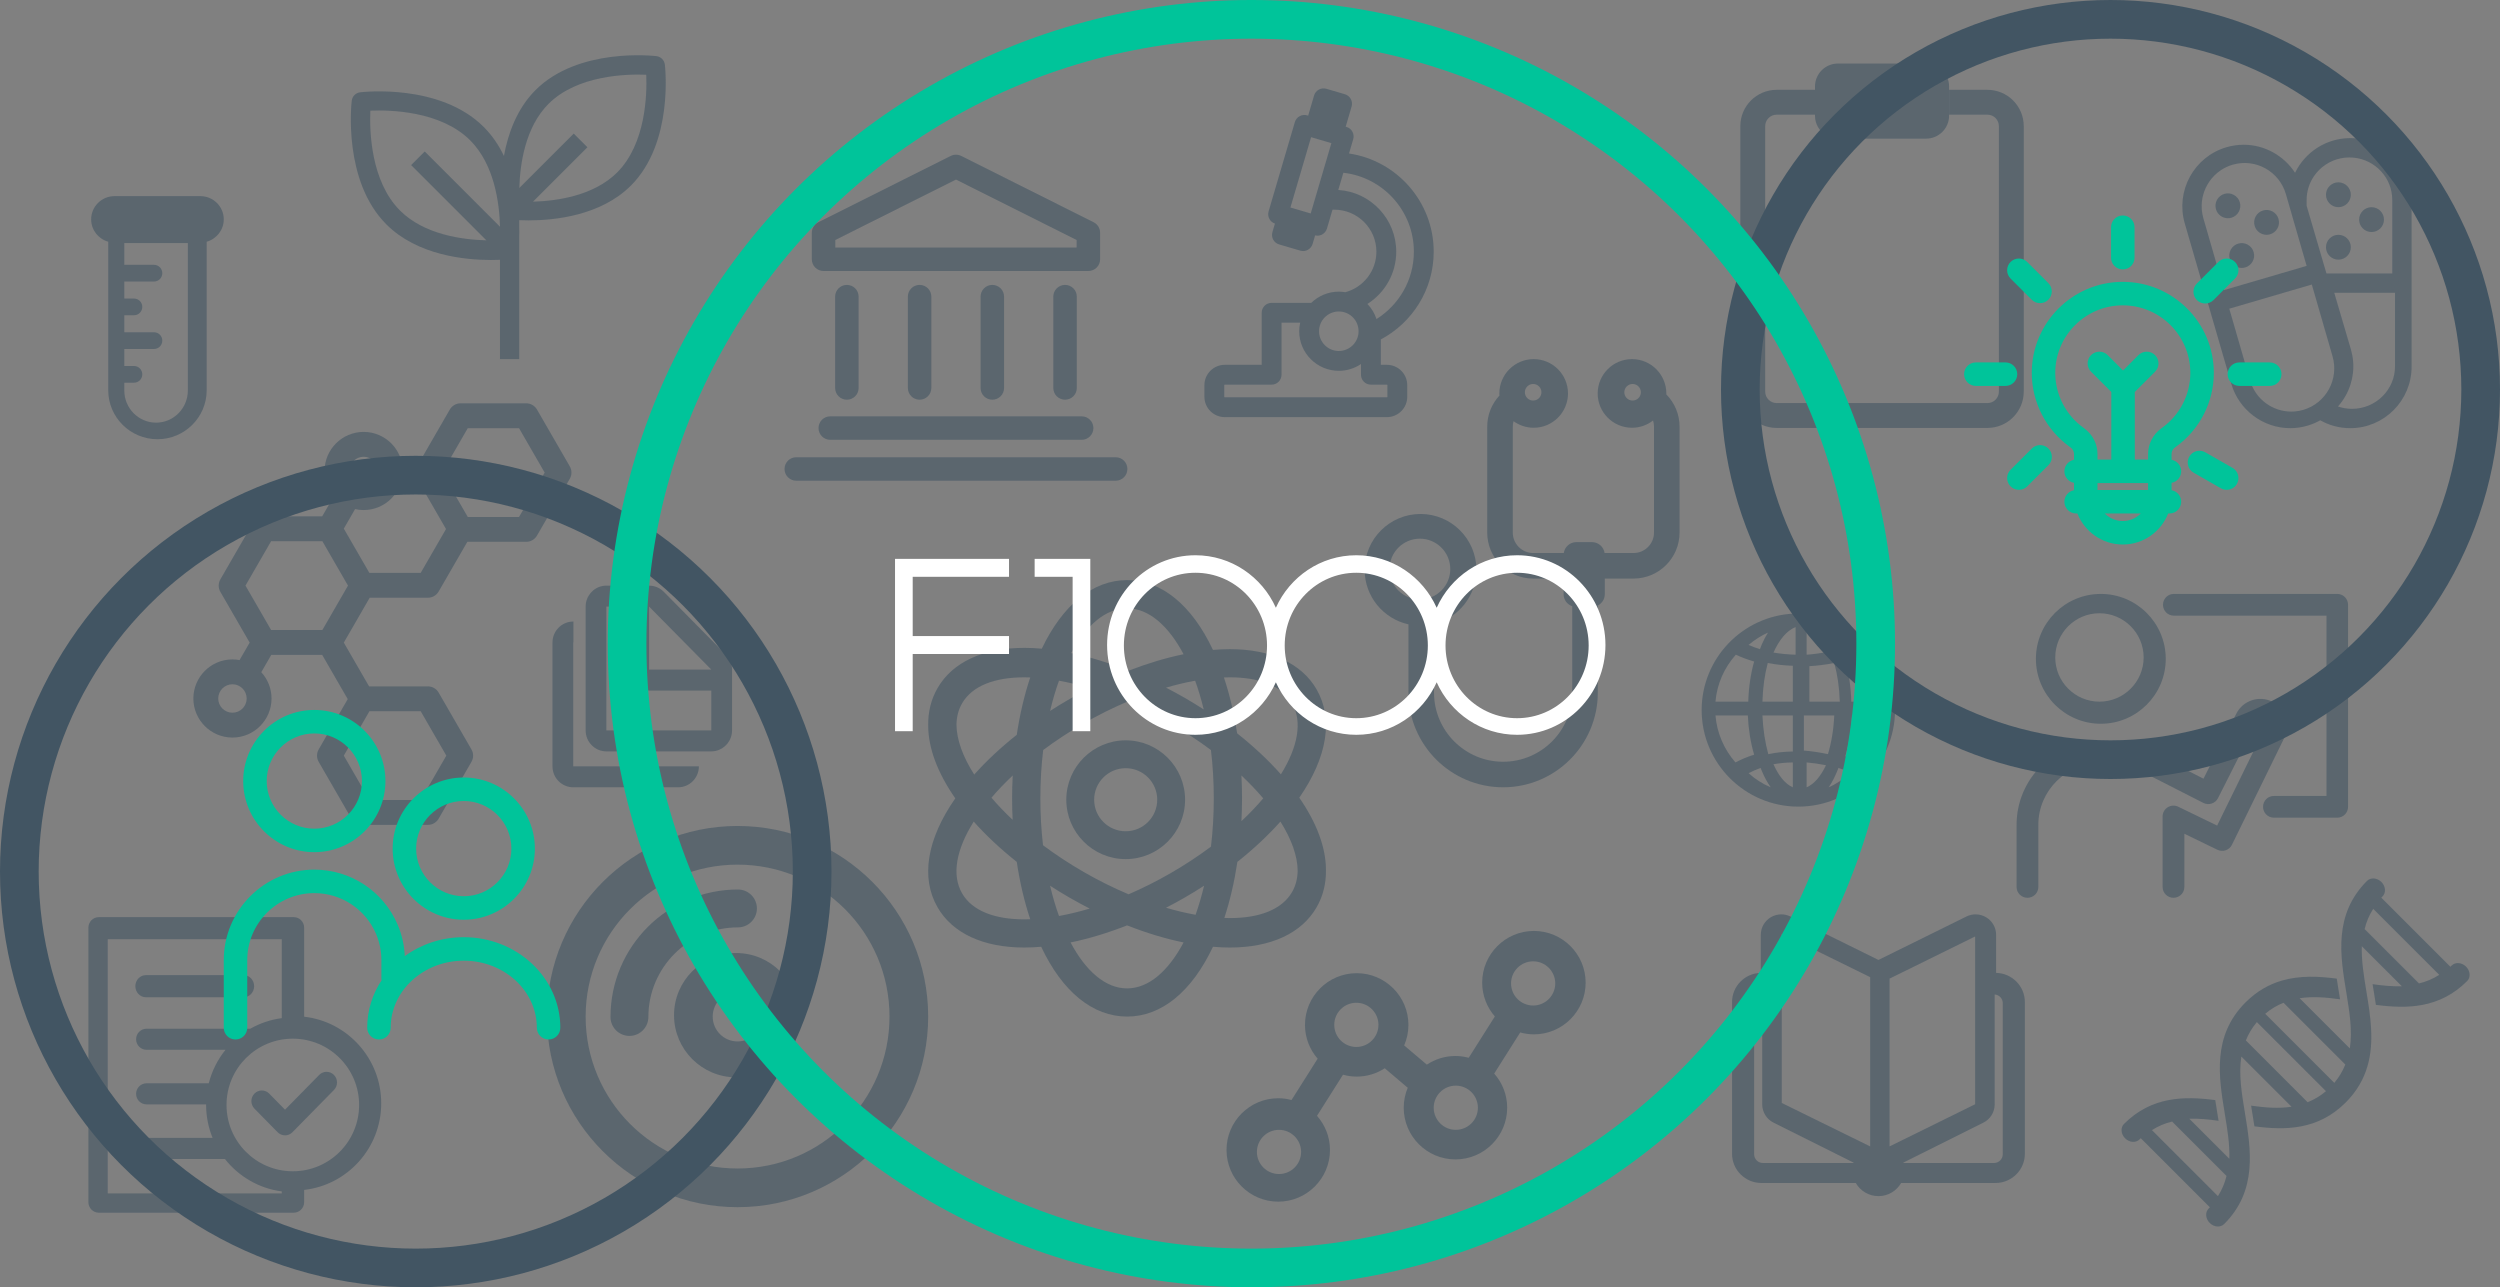 <?xml version="1.0" encoding="UTF-8"?>
<svg width="905px" height="466px" viewBox="0 0 905 466" version="1.1" xmlns="http://www.w3.org/2000/svg" xmlns:xlink="http://www.w3.org/1999/xlink">
    <rect x="0" y="0" width="905" height="466" fill="#808080" stroke="none"/>
    <title> F1000 – About_v1</title>
    <g id="-F1000-–-About" stroke="none" stroke-width="1" fill="none" fill-rule="evenodd">
        <g id="BG" opacity="0.6" transform="translate(32, 20)" fill="#425563">
            <path d="M36,121.375 C36,127.785 30.841,133 24.5,133 L24.5,133 C18.159,133 13,127.785 13,121.375 L13,118.54 L16.515,118.54 C18.167,118.54 19.507,117.186 19.507,115.515 C19.507,113.845 18.167,112.49 16.515,112.49 L13,112.49 L13,106.332 L23.761,106.332 C25.414,106.332 26.753,104.978 26.753,103.308 C26.753,101.637 25.414,100.283 23.761,100.283 L13,100.283 L13,94.124 L16.515,94.124 C18.167,94.124 19.507,92.77 19.507,91.099 C19.507,89.429 18.167,88.075 16.515,88.075 L13,88.075 L13,81.917 L23.761,81.917 C25.414,81.917 26.753,80.562 26.753,78.892 C26.753,77.222 25.414,75.867 23.761,75.867 L13,75.867 L13,68 L36,68 L36,121.375 Z M40.536,51 L9.464,51 C4.796,51 1,54.773 1,59.411 C1,63.263 3.622,66.511 7.183,67.504 L7.183,121.294 C7.183,131.057 15.176,139 25,139 C34.824,139 42.817,131.057 42.817,121.294 L42.817,67.504 C46.378,66.511 49,63.263 49,59.411 C49,54.773 45.203,51 40.536,51 L40.536,51 Z" id="Fill-1-Copy"></path>
            <path d="M191.405,42.433 L191.405,42.433 C182.906,50.931 169.432,52.768 160.954,53 L180.647,33.307 L175.694,28.352 L156,48.045 C156.234,39.567 158.069,26.093 166.566,17.596 C177.013,7.149 194.978,6.767 201.941,7.06 C202.23,14.026 201.851,31.989 191.405,42.433 L191.405,42.433 Z M121.761,34.835 L116.835,39.761 L144.071,67 C135.438,66.784 121.549,64.955 112.81,56.216 C102.115,45.521 101.763,27.109 102.063,20.062 C109.112,19.765 127.52,20.116 138.214,30.811 C146.954,39.551 148.786,53.443 149,62.076 L121.761,34.835 Z M208.675,3.377 C208.486,1.776 207.225,0.514 205.626,0.325 C204.475,0.189 177.285,-2.828 161.863,12.606 C155.117,19.357 151.899,28.362 150.425,36.452 C148.612,32.684 146.239,29.084 143.118,25.961 L143.117,25.961 C127.356,10.188 99.558,13.272 98.382,13.412 C96.782,13.601 95.521,14.864 95.332,16.464 C95.193,17.64 92.111,45.46 107.872,61.234 C119.03,72.4 136.222,74.115 145.728,74.115 C146.953,74.115 148.051,74.087 148.991,74.046 L148.991,110 L155.956,110 L155.956,66.094 C155.993,64.786 156.005,63.257 155.956,61.544 L155.956,59.701 C156.924,59.745 158.069,59.778 159.367,59.778 C168.666,59.778 185.484,58.1 196.403,47.173 C211.826,31.74 208.811,4.527 208.675,3.377 L208.675,3.377 Z" id="Fill-3-Copy"></path>
            <path d="M843.686,336 L824,316.318 C824.607,313.793 825.597,311.349 827.104,309 L851,332.894 C848.655,334.403 846.21,335.394 843.686,336 L843.686,336 Z M817,365.36 C816.091,367.653 814.8,369.869 813.02,372 L788,346.979 C790.13,345.198 792.347,343.908 794.639,343 L817,365.36 Z M810,375.016 C807.871,376.801 805.656,378.091 803.364,379 L781,356.64 C781.906,354.347 783.2,352.131 784.981,350 L810,375.016 Z M770.891,413 L747,389.103 C749.349,387.597 751.792,386.607 754.313,386 L774,405.688 C773.39,408.21 772.401,410.654 770.891,413 L770.891,413 Z M855.486,329.534 C855.339,329.682 855.19,329.827 855.042,329.969 L830.029,304.958 C830.173,304.809 830.318,304.661 830.465,304.514 C831.802,303.177 831.627,300.838 830.076,299.287 C828.526,297.737 826.184,297.563 824.85,298.897 C812.723,311.023 815.17,325.926 817.332,339.071 C818.502,346.196 819.635,353.096 818.637,359.532 L800.469,341.363 C805.133,340.637 810.042,341.033 815.103,341.751 C814.965,340.882 814.82,340.006 814.673,339.117 C814.41,337.52 814.143,335.899 813.901,334.261 C807.342,333.398 800.563,333.082 794.071,334.965 C789.469,336.3 785.01,338.739 780.875,342.875 C768.747,354.999 771.193,369.901 773.357,383.049 C774.288,388.706 775.192,394.219 775.026,399.473 L760.527,384.975 C763.957,384.864 767.501,385.216 771.125,385.73 C770.987,384.861 770.844,383.982 770.697,383.093 C770.44,381.52 770.171,379.894 769.925,378.237 C758.718,376.763 746.868,376.878 736.899,386.851 C735.562,388.184 735.736,390.526 737.289,392.076 C738.838,393.628 741.18,393.802 742.513,392.465 C742.664,392.316 742.809,392.173 742.959,392.032 L767.968,417.044 C767.825,417.189 767.681,417.34 767.534,417.487 C766.198,418.823 766.371,421.162 767.923,422.713 C769.472,424.262 771.815,424.438 773.148,423.104 C785.276,410.977 782.829,396.074 780.67,382.926 C779.496,375.802 778.363,368.904 779.365,362.475 L797.527,380.634 C792.865,381.362 787.958,380.964 782.899,380.246 C783.037,381.115 783.179,381.994 783.326,382.883 C783.583,384.457 783.851,386.08 784.098,387.739 C795.305,389.214 807.155,389.098 817.128,379.126 C821.263,374.99 823.702,370.532 825.035,365.929 C827.614,357.038 826.067,347.615 824.644,338.952 C823.715,333.294 822.807,327.778 822.974,322.528 L837.473,337.026 C834.039,337.136 830.495,336.784 826.872,336.27 C827.01,337.139 827.155,338.018 827.301,338.909 C827.563,340.505 827.832,342.125 828.075,343.764 C839.281,345.238 851.131,345.121 861.104,335.149 C862.437,333.816 862.263,331.474 860.714,329.925 C859.161,328.372 856.822,328.198 855.486,329.534 L855.486,329.534 Z" id="Fill-6"></path>
            <g id="Group-2" transform="translate(304, 190)">
                <path d="M71.501,68.084 C77.805,68.084 82.916,73.196 82.916,79.501 C82.916,85.805 77.805,90.916 71.501,90.916 C65.196,90.916 60.084,85.805 60.084,79.501 C60.084,73.196 65.196,68.084 71.501,68.084 M71.501,101 C83.356,101 93,91.356 93,79.501 C93,67.645 83.356,58 71.501,58 C59.645,58 50,67.645 50,79.501 C50,91.356 59.645,101 71.501,101" id="Fill-1"></path>
                <path d="M72,147.8 C64.185,147.8 57.042,141.525 51.548,131.169 C58.138,129.817 65.03,127.726 72,124.99 C78.968,127.726 85.862,129.817 92.452,131.169 C86.958,141.525 79.815,147.8 72,147.8 M12.279,113.399 C8.371,106.648 10.245,97.34 16.487,87.415 C20.965,92.448 26.217,97.356 32.068,102.001 C33.174,109.379 34.81,116.371 36.939,122.756 C36.214,122.782 35.49,122.809 34.786,122.809 C24.1,122.809 15.945,119.735 12.279,113.399 M72,10.2 C79.815,10.2 86.958,16.475 92.452,26.831 C86.048,28.145 79.359,30.156 72.591,32.778 C65.5,29.958 58.479,27.801 51.77,26.409 C57.234,16.303 64.29,10.2 72,10.2 M131.721,44.601 C135.593,51.291 133.791,60.489 127.686,70.312 C123.151,65.189 117.809,60.193 111.851,55.47 C110.747,48.287 109.139,41.476 107.061,35.244 C107.786,35.218 108.51,35.193 109.214,35.193 C119.9,35.193 128.055,38.265 131.721,44.601 M51.192,114.956 C53.603,116.345 56.032,117.658 58.469,118.901 C54.641,120.046 50.922,120.944 47.355,121.587 C46.128,118.181 45.045,114.518 44.126,110.635 C46.426,112.121 48.779,113.567 51.192,114.956 M92.808,42.579 C90.584,41.298 88.345,40.089 86.099,38.933 C89.727,37.867 93.255,37.024 96.645,36.413 C97.814,39.659 98.855,43.135 99.745,46.815 C97.487,45.36 95.175,43.942 92.808,42.579 M92.808,114.956 C95.221,113.567 97.574,112.122 99.874,110.635 C98.993,114.352 97.964,117.869 96.802,121.152 C93.363,120.538 89.781,119.685 86.099,118.603 C88.345,117.447 90.584,116.237 92.808,114.956 M51.192,43.044 C48.779,44.433 46.426,45.879 44.126,47.365 C45.045,43.482 46.128,39.819 47.355,36.413 C50.922,37.056 54.641,37.954 58.469,39.099 C56.032,40.342 53.603,41.655 51.192,43.044 M113.398,70.734 C116.309,73.47 118.948,76.237 121.29,79 C118.948,81.763 116.309,84.53 113.398,87.266 C113.538,84.535 113.616,81.78 113.616,79 C113.616,76.221 113.538,73.465 113.398,70.734 M30.573,86.775 C27.756,84.124 25.193,81.445 22.907,78.768 C25.201,76.083 27.773,73.394 30.602,70.734 C30.462,73.465 30.384,76.221 30.384,79 C30.384,81.612 30.45,84.206 30.573,86.775 M40.608,79 C40.608,72.956 40.967,67.095 41.635,61.51 C46.15,58.14 51.056,54.9 56.305,51.877 C61.552,48.854 66.817,46.245 72,44.03 C77.183,46.245 82.448,48.854 87.695,51.877 C92.944,54.9 97.85,58.14 102.365,61.51 C103.033,67.095 103.392,72.956 103.392,79 C103.392,85.044 103.033,90.905 102.365,96.49 C97.85,99.861 92.944,103.1 87.695,106.123 C82.632,109.039 77.554,111.573 72.546,113.738 C67.188,111.475 61.737,108.787 56.305,105.658 C51.032,102.622 46.105,99.366 41.574,95.979 C40.944,90.548 40.608,84.861 40.608,79 M12.279,44.601 C15.945,38.265 24.1,35.193 34.786,35.193 C35.49,35.193 36.214,35.218 36.939,35.244 C34.81,41.629 33.174,48.621 32.068,55.999 C26.291,60.585 21.1,65.428 16.66,70.394 C12.543,63.923 10.275,57.709 10.246,52.283 C10.299,49.479 10.953,46.891 12.279,44.601 M131.721,112.936 C128.055,119.27 119.9,122.344 109.214,122.344 C108.559,122.344 107.884,122.319 107.21,122.295 C109.266,116.034 110.852,109.203 111.932,102.001 C117.783,97.357 123.035,92.448 127.513,87.415 C131.521,93.788 133.726,99.903 133.754,105.252 C133.701,108.056 133.047,110.644 131.721,112.936 M134.342,78.768 C144.514,64.076 146.748,50.165 140.576,39.501 C135.162,30.145 124.024,24.992 109.214,24.992 C107.228,24.992 105.181,25.09 103.089,25.268 C95.416,8.975 84.408,0 72,0 C59.708,0 48.791,8.813 41.128,24.819 C38.961,24.628 36.842,24.527 34.787,24.527 C19.976,24.527 8.838,29.68 3.424,39.036 C1.033,43.168 -0.094,47.788 0.006,52.751 C0.045,60.785 3.355,69.739 9.817,79 C-0.494,93.777 -2.781,107.779 3.424,118.499 C8.838,127.855 19.976,133.009 34.786,133.009 C36.772,133.009 38.819,132.91 40.911,132.732 C48.583,149.025 59.592,158 72,158 C84.408,158 95.417,149.025 103.089,132.732 C105.181,132.91 107.228,133.009 109.214,133.009 C124.024,133.009 135.162,127.855 140.576,118.499 C142.967,114.368 144.094,109.747 143.994,104.784 C143.955,96.818 140.697,87.946 134.342,78.768" id="Fill-3"></path>
            </g>
            <path d="M155.89,167.142 L137.332,167.142 L128.054,151.072 L137.332,135 L155.89,135 L165.168,151.072 L155.89,167.142 Z M84.697,208.062 L66.14,208.062 L56.862,191.991 L66.14,175.919 L84.697,175.919 L93.975,191.991 L84.697,208.062 Z M129.572,253.536 L120.293,269.607 L101.736,269.607 L92.457,253.536 L101.736,237.465 L120.293,237.465 L129.572,253.536 Z M57.295,232.855 C57.295,235.693 54.986,238.002 52.148,238.002 C49.31,238.002 47,235.693 47,232.855 C47,230.017 49.31,227.707 52.148,227.707 C54.986,227.707 57.295,230.017 57.295,232.855 L57.295,232.855 Z M99.638,145.348 C102.476,145.348 104.786,147.658 104.786,150.496 C104.786,153.333 102.476,155.643 99.638,155.643 C96.8,155.643 94.491,153.333 94.491,150.496 C94.491,147.658 96.8,145.348 99.638,145.348 L99.638,145.348 Z M174.262,148.822 L162.385,128.25 C161.58,126.858 160.095,126 158.488,126 L134.735,126 C133.127,126 131.642,126.858 130.837,128.25 L118.96,148.822 C118.157,150.214 118.157,151.929 118.96,153.322 L129.459,171.505 L120.293,187.38 L101.706,187.38 L92.46,171.365 L96.543,164.291 C97.541,164.515 98.574,164.643 99.638,164.643 C107.439,164.643 113.786,158.296 113.786,150.496 C113.786,142.695 107.439,136.348 99.638,136.348 C91.837,136.348 85.491,142.695 85.491,150.496 C85.491,153.973 86.757,157.156 88.846,159.622 L84.634,166.919 L63.541,166.919 C61.934,166.919 60.448,167.777 59.644,169.169 L47.768,189.741 C46.964,191.133 46.964,192.848 47.768,194.241 L58.378,212.619 L54.72,218.954 C53.885,218.799 53.027,218.707 52.148,218.707 C44.347,218.707 38,225.054 38,232.855 C38,240.656 44.347,247.002 52.148,247.002 C59.949,247.002 66.295,240.656 66.295,232.855 C66.295,229.187 64.88,225.852 62.583,223.336 L66.205,217.062 L84.631,217.062 L93.877,233.076 L83.364,251.286 C82.56,252.678 82.56,254.393 83.364,255.786 L95.241,276.357 C96.045,277.749 97.531,278.607 99.138,278.607 L122.891,278.607 C124.498,278.607 125.984,277.749 126.788,276.357 L138.665,255.786 C139.469,254.393 139.469,252.678 138.665,251.286 L126.788,230.715 C125.984,229.323 124.498,228.465 122.891,228.465 L101.608,228.465 L92.459,212.619 L101.833,196.38 L122.891,196.38 C124.498,196.38 125.984,195.523 126.788,194.13 L137.174,176.142 L158.488,176.142 C160.095,176.142 161.58,175.285 162.385,173.892 L174.262,153.322 C175.066,151.929 175.066,150.214 174.262,148.822 L174.262,148.822 Z" id="Fill-5"></path>
            <path d="M471,186 C471,179.934 475.934,175 482.001,175 C488.066,175 493,179.934 493,186 C493,192.066 488.066,197 482.001,197 C475.934,197 471,192.066 471,186 M523,119 C524.655,119 526,120.346 526,122 C526,123.654 524.655,125 523,125 C521.345,125 520,123.654 520,122 C520,120.346 521.345,119 523,119 M559,125 C557.345,125 556,123.654 556,122 C556,120.346 557.345,119 559,119 C560.655,119 562,120.346 562,122 C562,123.654 560.655,125 559,125 M571.195,122.765 C571.198,122.651 571.211,122.539 571.211,122.424 C571.211,115.573 565.637,110 558.785,110 C551.931,110 546.357,115.573 546.357,122.424 C546.357,129.275 551.931,134.848 558.785,134.848 C561.656,134.848 564.297,133.86 566.403,132.218 C566.625,132.921 566.748,133.669 566.748,134.445 L566.748,172.799 C566.748,176.877 563.428,180.194 559.349,180.194 L548.864,180.194 C548.532,177.966 546.628,176.251 544.307,176.251 L538.643,176.251 C536.32,176.251 534.416,177.966 534.085,180.194 L523.023,180.194 C518.944,180.194 515.625,176.877 515.625,172.799 L515.625,134.445 C515.625,133.759 515.727,133.097 515.903,132.467 C517.952,133.957 520.466,134.848 523.189,134.848 C530.042,134.848 535.616,129.275 535.616,122.424 C535.616,115.573 530.042,110 523.189,110 C516.335,110 510.761,115.573 510.761,122.424 C510.761,122.68 510.784,122.93 510.799,123.181 C508.062,126.15 506.373,130.099 506.373,134.445 L506.373,172.799 C506.373,181.977 513.842,189.443 523.023,189.443 L534.016,189.443 L534.016,195.099 C534.016,197.129 535.332,198.833 537.151,199.456 L537.151,230.739 C537.151,244.53 525.927,255.751 512.132,255.751 C498.337,255.751 487.113,244.53 487.113,230.739 L487.113,205.884 C495.912,203.692 502.459,195.746 502.459,186.281 C502.459,175.129 493.385,166.058 482.231,166.058 C471.075,166.058 462,175.129 462,186.281 C462,195.931 468.801,204.011 477.86,206.016 L477.86,230.739 C477.86,249.631 493.235,265 512.132,265 C531.028,265 546.403,249.631 546.403,230.739 L546.403,199.2 C547.899,198.434 548.933,196.894 548.933,195.099 L548.933,189.443 L559.349,189.443 C568.53,189.443 576,181.977 576,172.799 L576,134.445 C576,129.897 574.162,125.772 571.195,122.765" id="Fill-7"></path>
            <g id="Group-10" transform="translate(598, 3)">
                <path d="M89.451,9.513 L75.572,9.513 L75.572,18.513 L89.451,18.513 C91.737,18.513 93.597,20.373 93.597,22.659 L93.597,118.763 C93.597,121.05 91.737,122.91 89.451,122.91 L13.146,122.91 C10.86,122.91 9,121.05 9,118.763 L9,22.659 C9,20.373 10.86,18.513 13.146,18.513 L27.025,18.513 L27.025,9.513 L13.146,9.513 C5.897,9.513 0,15.41 0,22.659 L0,118.763 C0,126.013 5.897,131.91 13.146,131.91 L89.451,131.91 C96.7,131.91 102.597,126.013 102.597,118.763 L102.597,22.659 C102.597,15.41 96.7,9.513 89.451,9.513" id="Fill-10"></path>
                <path d="M51.299,8.544 C54.302,8.544 56.736,10.979 56.736,13.981 C56.736,16.984 54.302,19.419 51.299,19.419 C48.296,19.419 45.862,16.984 45.862,13.981 C45.862,10.979 48.296,8.544 51.299,8.544 L51.299,8.544 Z M27.026,18.513 L27.026,18.869 C27.026,23.462 30.749,27.186 35.343,27.186 L67.255,27.186 C71.849,27.186 75.572,23.462 75.572,18.869 L75.572,18.513 L75.572,9.513 L75.572,8.317 C75.572,3.724 71.849,-2.27373675e-13 67.255,-2.27373675e-13 L35.343,-2.27373675e-13 C30.749,-2.27373675e-13 27.026,3.724 27.026,8.317 L27.026,9.513 L27.026,18.513 Z" id="Fill-12"></path>
            </g>
            <path d="M693,397.835 C693,399.582 691.594,401 689.858,401 L657.041,401 C657.028,400.957 657.014,400.914 657,400.871 L686.007,386.383 C688.499,385.138 690.075,382.577 690.075,379.775 L690.075,340 C691.708,340.116 693,341.471 693,343.143 L693,397.835 Z M603,397.835 L603,343.143 C603,341.471 604.292,340.116 605.924,340 L605.924,379.775 C605.924,382.577 607.5,385.138 609.992,386.383 L639,400.871 C638.986,400.914 638.972,400.957 638.959,401 L606.142,401 C604.406,401 603,399.582 603,397.835 L603,397.835 Z M645,333.724 L645,395 L644.339,394.675 L613,379.276 L613,318 L645,333.724 Z M652.022,395 L652.022,395 L652.022,334.586 C652.022,334.48 652.004,334.379 652,334.274 L683,319 L683,379.736 L652.022,395 Z M690.595,332.184 L690.595,318.404 C690.595,315.842 689.266,313.462 687.08,312.112 C685.884,311.373 684.524,311 683.16,311 C682.033,311 680.902,311.255 679.858,311.77 L648.087,327.456 C648.056,327.471 648.03,327.491 648,327.507 C647.969,327.491 647.943,327.471 647.912,327.456 L616.141,311.77 C615.098,311.255 613.967,311 612.839,311 C611.475,311 610.115,311.373 608.92,312.112 C606.734,313.462 605.404,315.842 605.404,318.404 L605.404,332.184 C599.648,332.303 595,336.994 595,342.754 L595,397.661 C595,403.495 599.766,408.242 605.626,408.242 L639.793,408.242 C641.423,411.079 644.488,413 648,413 C651.512,413 654.576,411.079 656.207,408.242 L690.374,408.242 C696.233,408.242 701,403.495 701,397.661 L701,342.754 C701,336.994 696.352,332.303 690.595,332.184 L690.595,332.184 Z" id="Fill-14"></path>
            <path d="M234.999,357 C230.03,357 226,352.971 226,348 C226,343.029 230.03,339 234.999,339 C239.97,339 244,343.029 244,348 C244,352.971 239.97,357 234.999,357 M234.5,325 C222.093,325 212,335.094 212,347.5 C212,359.907 222.093,370 234.5,370 C246.907,370 257,359.907 257,347.5 C257,335.094 246.907,325 234.5,325 M234.999,403 C204.623,403 180,378.375 180,348 C180,317.624 204.623,293 234.999,293 C265.375,293 290,317.624 290,348 C290,378.375 265.375,403 234.999,403 M235,279 C196.954,279 166,309.953 166,348 C166,386.046 196.954,417 235,417 C273.047,417 304,386.046 304,348 C304,309.953 273.047,279 235,279 M242,308.856 C242,305.069 238.93,302 235.144,302 C209.7,302 189,322.7 189,348.144 C189,351.931 192.07,355 195.856,355 C199.643,355 202.712,351.931 202.712,348.144 C202.712,330.26 217.26,315.711 235.144,315.711 C238.93,315.711 242,312.641 242,308.856" id="Fill-16"></path>
            <path d="M439,397 C439,401.41 435.412,405 431,405 C426.588,405 423,401.41 423,397 C423,392.59 426.588,389 431,389 C435.412,389 439,392.59 439,397 M459,359 C454.589,359 451,355.411 451,351 C451,346.589 454.589,343 459,343 C463.411,343 467,346.589 467,351 C467,355.411 463.411,359 459,359 M503,381 C503,385.411 499.411,389 494.999,389 C490.588,389 487,385.411 487,381 C487,376.589 490.588,373 494.999,373 C499.411,373 503,376.589 503,381 M523,344 C518.588,344 515,340.41 515,336 C515,331.589 518.588,328 523,328 C527.411,328 531,331.589 531,336 C531,340.41 527.411,344 523,344 M523.274,317 C512.949,317 504.549,325.397 504.549,335.718 C504.549,340.398 506.287,344.67 509.137,347.955 L499.675,362.917 C498.14,362.509 496.535,362.27 494.872,362.27 C491.046,362.27 487.486,363.428 484.518,365.406 L476.305,358.443 C477.295,356.162 477.852,353.651 477.852,351.011 C477.852,340.689 469.451,332.292 459.127,332.292 C448.802,332.292 440.401,340.689 440.401,351.011 C440.401,355.69 442.14,359.963 444.99,363.249 L435.528,378.21 C433.992,377.801 432.388,377.563 430.726,377.563 C420.4,377.563 412,385.96 412,396.282 C412,406.603 420.4,415 430.726,415 C441.051,415 449.451,406.603 449.451,396.282 C449.451,391.544 447.667,387.225 444.754,383.924 L454.166,369.041 C455.749,369.477 457.407,369.73 459.127,369.73 C462.87,369.73 466.353,368.614 469.282,366.715 L477.601,373.768 C476.666,375.991 476.148,378.43 476.148,380.99 C476.148,391.311 484.548,399.708 494.872,399.708 C505.198,399.708 513.598,391.311 513.598,380.99 C513.598,376.251 511.815,371.932 508.901,368.632 L518.313,353.749 C519.896,354.185 521.554,354.438 523.274,354.438 C533.599,354.438 542,346.04 542,335.718 C542,325.397 533.599,317 523.274,317" id="Fill-18"></path>
            <g id="Group" transform="translate(168, 192)">
                <path d="M45.495,65.403 L7.505,65.403 L7.505,20.597 L7.58,20.597 L7.58,13 L7.505,13 C3.36,13 0,16.401 0,20.597 L0,65.403 C0,69.599 3.36,73 7.505,73 L45.495,73 C49.639,73 53,69.599 53,65.403 L45.495,65.403 Z" id="Fill-20"></path>
                <path d="M57.495,52.403 L19.505,52.403 L19.505,7.597 L27.474,7.597 L27.474,30.39 C27.474,34.585 30.834,37.986 34.979,37.986 L57.495,37.986 L57.495,52.403 Z M34.979,7.597 L57.495,30.39 L34.979,30.39 L34.979,7.597 Z M64.995,30.273 C64.992,30.1 64.983,29.928 64.97,29.756 C64.964,29.692 64.96,29.629 64.953,29.565 C64.929,29.344 64.899,29.123 64.856,28.904 C64.854,28.895 64.852,28.888 64.85,28.881 C64.807,28.67 64.754,28.462 64.695,28.256 C64.676,28.193 64.656,28.13 64.637,28.069 C64.586,27.908 64.529,27.75 64.468,27.594 C64.447,27.537 64.425,27.481 64.402,27.425 C64.316,27.218 64.223,27.014 64.118,26.816 C64.114,26.808 64.109,26.801 64.105,26.793 C64.004,26.604 63.894,26.42 63.777,26.239 C63.743,26.186 63.707,26.134 63.672,26.082 C63.577,25.943 63.478,25.807 63.373,25.673 C63.333,25.623 63.295,25.572 63.255,25.523 C63.111,25.349 62.962,25.18 62.802,25.017 L59.031,21.201 L44.079,6.065 L40.285,2.225 C40.267,2.206 40.245,2.19 40.227,2.172 C40.067,2.013 39.903,1.86 39.731,1.718 C39.627,1.632 39.517,1.556 39.409,1.476 C39.318,1.409 39.23,1.336 39.137,1.272 C39.011,1.188 38.88,1.115 38.75,1.039 C38.668,0.991 38.589,0.936 38.505,0.891 C38.374,0.821 38.24,0.763 38.106,0.701 C38.017,0.659 37.931,0.612 37.84,0.574 C37.713,0.521 37.582,0.48 37.452,0.434 C37.351,0.399 37.252,0.356 37.149,0.325 C37.025,0.287 36.898,0.261 36.772,0.23 C36.661,0.202 36.551,0.168 36.438,0.146 C36.296,0.117 36.152,0.101 36.008,0.08 C35.91,0.067 35.813,0.047 35.714,0.037 C35.47,0.013 35.223,0 34.977,0 L34.974,0 L19.505,0 C15.879,0 12.853,2.604 12.153,6.065 C12.052,6.56 12,7.073 12,7.597 L12,52.403 C12,56.599 15.36,60 19.505,60 L57.495,60 C58.022,60 58.536,59.944 59.031,59.839 C62.44,59.121 65,56.066 65,52.403 L65,30.39 C65,30.35 64.995,30.311 64.995,30.273 L64.995,30.273 Z" id="Fill-22"></path>
            </g>
            <path d="M83.544,369.127 L71.181,381.708 L65.456,375.881 C63.979,374.379 61.585,374.377 60.107,375.881 C58.631,377.383 58.631,379.82 60.107,381.324 L68.507,389.873 C69.217,390.595 70.178,391 71.181,391 C72.184,391 73.147,390.595 73.856,389.873 L88.893,374.57 C90.369,373.067 90.369,370.63 88.892,369.127 C87.416,367.624 85.021,367.624 83.544,369.127 L83.544,369.127 Z M74.001,404 C60.745,404 50,393.255 50,380 C50,366.745 60.745,356 74.001,356 C87.255,356 98,366.745 98,380 C98,393.255 87.255,404 74.001,404 L74.001,404 Z M70,412 L7,412 L7,320 L70,320 L70,348.569 C65.906,349.104 62.057,350.429 58.611,352.393 L21.061,352.393 C18.966,352.393 17.266,354.103 17.266,356.21 C17.266,358.319 18.966,360.027 21.061,360.027 L49.638,360.027 C46.81,363.53 44.709,367.649 43.572,372.153 L21.061,372.153 C18.966,372.153 17.266,373.862 17.266,375.97 C17.266,378.078 18.966,379.787 21.061,379.787 L42.611,379.787 C42.611,379.835 42.608,379.882 42.608,379.931 C42.608,384.171 43.447,388.215 44.959,391.914 L21.061,391.914 C18.966,391.914 17.266,393.622 17.266,395.731 C17.266,397.839 18.966,399.547 21.061,399.547 L49.414,399.547 C54.385,405.85 61.686,410.207 70,411.291 L70,412 Z M78.103,348.045 L78.103,315.807 C78.103,313.705 76.405,312 74.312,312 L3.791,312 C1.698,312 0,313.705 0,315.807 L0,415.194 C0,417.296 1.698,419 3.791,419 L74.312,419 C76.405,419 78.103,417.296 78.103,415.194 L78.103,410.748 C93.775,408.981 106,395.599 106,379.396 C106,363.194 93.775,349.812 78.103,348.045 L78.103,348.045 Z M20.796,341 L56.204,341 C58.3,341 60,339.21 60,337 C60,334.79 58.3,333 56.204,333 L20.796,333 C18.7,333 17,334.79 17,337 C17,339.21 18.7,341 20.796,341 L20.796,341 Z" id="Fill-24"></path>
            <path d="M305.147,120.442 L305.147,87.385 C305.147,85.037 303.244,83.133 300.895,83.133 C298.546,83.133 296.643,85.037 296.643,87.385 L296.643,120.442 C296.643,122.791 298.546,124.694 300.895,124.694 C303.244,124.694 305.147,122.791 305.147,120.442 L305.147,120.442 Z M357.802,120.442 L357.802,87.385 C357.802,85.037 355.899,83.133 353.55,83.133 C351.202,83.133 349.298,85.037 349.298,87.385 L349.298,120.442 C349.298,122.791 351.202,124.694 353.55,124.694 C355.899,124.694 357.802,122.791 357.802,120.442 L357.802,120.442 Z M371.866,145.519 L256.251,145.519 C253.903,145.519 252,147.422 252,149.771 C252,152.12 253.903,154.023 256.251,154.023 L371.866,154.023 C374.214,154.023 376.118,152.12 376.118,149.771 C376.118,147.422 374.214,145.519 371.866,145.519 L371.866,145.519 Z M331.474,120.442 L331.474,87.385 C331.474,85.037 329.571,83.133 327.222,83.133 C324.874,83.133 322.97,85.037 322.97,87.385 L322.97,120.442 C322.97,122.791 324.874,124.694 327.222,124.694 C329.571,124.694 331.474,122.791 331.474,120.442 L331.474,120.442 Z M278.819,120.442 L278.819,87.385 C278.819,85.037 276.916,83.133 274.567,83.133 C272.218,83.133 270.315,85.037 270.315,87.385 L270.315,120.442 C270.315,122.791 272.218,124.694 274.567,124.694 C276.916,124.694 278.819,122.791 278.819,120.442 L278.819,120.442 Z M270.38,66.879 L314.059,45.006 L357.737,66.879 L357.737,69.6 L270.38,69.6 L270.38,66.879 Z M266.128,78.104 L361.989,78.104 C364.337,78.104 366.241,76.201 366.241,73.852 L366.241,64.253 C366.241,62.643 365.332,61.171 363.893,60.451 L315.963,36.45 C314.764,35.85 313.353,35.85 312.156,36.45 L264.225,60.451 C262.786,61.171 261.876,62.643 261.876,64.253 L261.876,73.852 C261.876,76.201 263.78,78.104 266.128,78.104 L266.128,78.104 Z M264.305,134.963 C264.305,137.312 266.209,139.215 268.557,139.215 L359.56,139.215 C361.909,139.215 363.812,137.312 363.812,134.963 C363.812,132.615 361.909,130.712 359.56,130.712 L268.557,130.712 C266.209,130.712 264.305,132.615 264.305,134.963 L264.305,134.963 Z" id="Fill-26"></path>
            <path d="M452.65,92.754 C456.595,92.754 459.805,95.962 459.805,99.907 C459.805,103.851 456.595,107.06 452.65,107.06 C448.704,107.06 445.494,103.851 445.494,99.907 C445.494,95.962 448.704,92.754 452.65,92.754 L452.65,92.754 Z M449.958,31.821 L442.476,57.274 L435.132,55.116 L442.615,29.663 L449.958,31.821 Z M473.438,71.116 C473.438,59.228 464.119,49.477 452.46,48.771 L454.294,42.535 C468.635,44.158 479.819,56.353 479.819,71.116 C479.819,81.385 474.405,90.409 466.286,95.5 C465.615,93.43 464.481,91.569 463.011,90.029 C469.272,86.055 473.438,79.064 473.438,71.116 L473.438,71.116 Z M470.239,123.643 C470.239,123.742 470.16,123.821 470.062,123.821 L411.359,123.821 C411.261,123.821 411.181,123.742 411.181,123.643 L411.181,119.422 C411.181,119.324 411.261,119.244 411.359,119.244 L428.324,119.244 C430.307,119.244 431.915,117.636 431.915,115.654 L431.915,96.811 L438.659,96.811 C438.438,97.809 438.313,98.843 438.313,99.907 C438.313,107.809 444.745,114.239 452.65,114.239 C455.621,114.239 458.383,113.329 460.675,111.776 L460.675,115.654 C460.675,117.636 462.282,119.244 464.265,119.244 L470.062,119.244 C470.16,119.244 470.239,119.324 470.239,119.422 L470.239,123.643 Z M470.062,112.065 L467.856,112.065 L467.856,102.879 C479.232,96.835 487,84.868 487,71.116 C487,53.095 473.666,38.133 456.343,35.562 L457.86,30.401 C458.42,28.499 457.331,26.504 455.427,25.946 L455.136,25.86 L457.28,18.567 C457.84,16.666 456.75,14.671 454.847,14.112 L448.153,12.145 C447.242,11.878 446.257,11.981 445.421,12.438 C444.585,12.895 443.964,13.664 443.695,14.577 L441.552,21.87 L441.195,21.764 C440.282,21.496 439.3,21.602 438.463,22.057 C437.626,22.513 437.006,23.282 436.738,24.196 L427.23,56.536 C426.961,57.449 427.067,58.432 427.523,59.267 C427.955,60.059 428.674,60.647 429.524,60.935 L428.615,64.028 C428.056,65.93 429.145,67.925 431.048,68.483 L438.708,70.734 C439.04,70.831 439.381,70.879 439.721,70.879 C440.316,70.879 440.908,70.732 441.441,70.441 C442.277,69.984 442.898,69.215 443.166,68.302 L444.074,65.211 C444.35,65.278 444.629,65.319 444.909,65.319 C445.504,65.319 446.096,65.171 446.629,64.88 C447.465,64.423 448.086,63.655 448.354,62.741 L450.367,55.892 L451.038,55.905 C459.429,55.905 466.256,62.728 466.256,71.116 C466.256,78.131 461.475,84.035 455.004,85.786 C454.236,85.659 453.453,85.576 452.65,85.576 C448.775,85.576 445.259,87.126 442.677,89.632 L428.324,89.632 C426.34,89.632 424.733,91.24 424.733,93.222 L424.733,112.065 L411.359,112.065 C407.302,112.065 404,115.366 404,119.422 L404,123.643 C404,127.7 407.302,131 411.359,131 L470.062,131 C474.119,131 477.421,127.7 477.421,123.643 L477.421,119.422 C477.421,115.366 474.119,112.065 470.062,112.065 L470.062,112.065 Z" id="Fill-1"></path>
            <path d="M728,202 C736.823,202 744,209.177 744,218 C744,226.822 736.823,234 728,234 C719.177,234 712,226.822 712,218 C712,209.177 719.177,202 728,202 M728.5,242 C741.458,242 752,231.459 752,218.5 C752,205.542 741.458,195 728.5,195 C715.542,195 705,205.542 705,218.5 C705,231.459 715.542,242 728.5,242 M795.491,239.603 C794.665,237.152 792.928,235.167 790.6,234.015 C785.795,231.636 779.936,233.584 777.546,238.349 L765.66,261.883 C746.441,252.091 746.436,252.091 746.372,252.06 C741.091,249.63 735.035,248.397 728.369,248.397 C711.623,248.397 698,261.934 698,278.574 L698,301.086 C698,303.248 699.763,305 701.939,305 C704.114,305 705.878,303.248 705.878,301.086 L705.878,278.574 C705.878,266.251 715.967,256.225 728.369,256.225 C733.919,256.225 738.696,257.173 742.991,259.132 C744.344,259.821 765.602,270.651 765.602,270.651 C766.536,271.126 767.625,271.214 768.622,270.886 C769.621,270.563 770.448,269.855 770.919,268.923 L784.591,241.851 C785.049,240.937 786.167,240.566 787.086,241.021 C787.687,241.318 787.929,241.817 788.021,242.088 C788.112,242.359 788.22,242.903 787.905,243.534 L770.605,278.861 L756.526,272.035 C755.307,271.443 753.864,271.519 752.711,272.233 C751.56,272.949 750.86,274.204 750.86,275.553 L750.86,301.086 C750.86,303.248 752.623,305 754.798,305 C756.974,305 758.737,303.248 758.737,301.086 L758.737,281.817 L770.694,287.614 C771.634,288.07 772.718,288.136 773.704,287.798 C774.694,287.459 775.505,286.744 775.963,285.809 L794.972,246.992 C796.132,244.679 796.318,242.054 795.491,239.603 M814.094,195 L754.906,195 C752.748,195 751,196.76 751,198.932 C751,201.104 752.748,202.864 754.906,202.864 L810.189,202.864 L810.189,268.136 L791.128,268.136 C788.972,268.136 787.223,269.896 787.223,272.068 C787.223,274.24 788.972,276 791.128,276 L814.094,276 C816.252,276 818,274.24 818,272.068 L818,198.932 C818,196.76 816.252,195 814.094,195" id="Fill-28"></path>
            <path d="M834,79 L810.174,79 L803,54.488 L803,52.402 C803,49.213 803.976,46.249 805.647,43.791 C806.204,42.971 806.838,42.208 807.54,41.511 C808.241,40.815 809.009,40.184 809.834,39.631 C811.483,38.524 813.358,37.724 815.376,37.313 C816.386,37.108 817.43,37 818.5,37 C819.035,37 819.564,37.028 820.085,37.08 C827.9,37.869 834,44.428 834,52.402 L834,79 Z M835,112.599 C835,121.104 828.026,128 819.421,128 C817.641,128 815.937,127.691 814.344,127.146 C815.409,125.947 816.353,124.628 817.149,123.194 C820.013,118.041 820.675,112.092 819.014,106.445 L813,86 L835,86 L835,112.599 Z M811.074,120.877 C810.116,122.633 808.824,124.206 807.257,125.489 C805.69,126.773 803.846,127.769 801.784,128.373 C801.324,128.508 800.862,128.612 800.4,128.703 C800.275,128.727 800.149,128.75 800.022,128.771 C799.641,128.836 799.259,128.887 798.878,128.923 C798.792,128.931 798.704,128.944 798.617,128.951 C798.221,128.981 797.826,129 797.433,129 C797.379,129 797.325,128.994 797.271,128.993 C797.119,128.992 796.968,128.981 796.817,128.975 C796.495,128.962 796.175,128.942 795.858,128.91 C795.688,128.892 795.518,128.87 795.35,128.847 C795.046,128.805 794.744,128.754 794.444,128.694 C794.282,128.661 794.121,128.631 793.961,128.594 C793.629,128.517 793.302,128.426 792.977,128.327 C792.859,128.292 792.739,128.262 792.622,128.224 C792.184,128.08 791.754,127.918 791.332,127.736 C791.244,127.698 791.16,127.653 791.073,127.614 C790.74,127.464 790.412,127.304 790.09,127.13 C789.951,127.055 789.816,126.973 789.678,126.894 C789.413,126.74 789.152,126.58 788.896,126.411 C788.755,126.317 788.615,126.222 788.477,126.124 C788.225,125.946 787.981,125.758 787.74,125.565 C787.617,125.466 787.492,125.371 787.372,125.267 C787.086,125.023 786.81,124.767 786.541,124.501 C786.479,124.44 786.412,124.384 786.352,124.322 C786.026,123.99 785.718,123.642 785.422,123.28 C785.341,123.18 785.266,123.074 785.186,122.971 C784.977,122.702 784.774,122.428 784.582,122.143 C784.488,122.003 784.398,121.859 784.308,121.717 C784.142,121.452 783.983,121.183 783.831,120.907 C783.747,120.753 783.664,120.599 783.586,120.442 C783.436,120.147 783.299,119.844 783.168,119.537 C783.107,119.394 783.041,119.255 782.984,119.109 C782.805,118.654 782.641,118.19 782.502,117.711 L775,91.746 L804.875,83 L812.377,108.965 C813.577,113.116 812.991,117.365 811.074,120.877 L811.074,120.877 Z M765.623,59.035 C765.322,57.998 765.135,56.953 765.051,55.917 C765.009,55.397 764.994,54.881 765.002,54.368 C765.068,50.774 766.371,47.346 768.606,44.64 C768.925,44.253 769.264,43.882 769.62,43.527 C770.333,42.815 771.118,42.171 771.969,41.603 C773.245,40.754 774.669,40.08 776.215,39.628 L776.216,39.628 C776.216,39.628 776.216,39.627 776.217,39.627 C776.676,39.492 777.137,39.388 777.599,39.297 C777.725,39.273 777.852,39.251 777.979,39.229 C778.359,39.164 778.74,39.113 779.12,39.077 C779.207,39.069 779.296,39.056 779.384,39.049 C779.78,39.019 780.175,39 780.567,39 C780.621,39 780.674,39.007 780.728,39.007 C780.881,39.009 781.033,39.019 781.185,39.025 C781.506,39.039 781.825,39.058 782.143,39.091 C782.313,39.108 782.481,39.131 782.65,39.153 C782.954,39.196 783.255,39.247 783.555,39.306 C783.717,39.338 783.879,39.369 784.04,39.406 C784.372,39.483 784.699,39.575 785.024,39.673 C785.142,39.708 785.261,39.738 785.378,39.776 C785.815,39.92 786.247,40.081 786.669,40.264 C786.756,40.301 786.84,40.347 786.927,40.385 C787.26,40.537 787.589,40.695 787.91,40.87 C788.05,40.944 788.185,41.027 788.322,41.106 C788.587,41.26 788.849,41.42 789.105,41.589 C789.246,41.683 789.385,41.778 789.523,41.877 C789.775,42.055 790.019,42.242 790.26,42.435 C790.383,42.533 790.509,42.629 790.628,42.732 C790.915,42.976 791.19,43.232 791.458,43.498 C791.52,43.56 791.588,43.616 791.649,43.679 C791.973,44.009 792.282,44.358 792.578,44.719 C792.661,44.82 792.736,44.928 792.816,45.031 C793.024,45.3 793.227,45.573 793.419,45.857 C793.513,45.996 793.602,46.141 793.693,46.284 C793.858,46.549 794.018,46.818 794.169,47.093 C794.253,47.247 794.336,47.401 794.416,47.558 C794.564,47.853 794.701,48.155 794.832,48.462 C794.893,48.604 794.959,48.745 795.016,48.891 C795.195,49.345 795.358,49.807 795.496,50.285 C795.497,50.286 795.497,50.288 795.497,50.289 L803,76.254 L773.126,85 L765.623,59.035 Z M818.791,30 C810.017,30 802.416,35.129 798.811,42.551 C794.78,36.371 787.819,32.398 780.219,32.398 C778.123,32.398 776.034,32.698 774.009,33.288 C762.25,36.717 755.466,49.095 758.886,60.882 L775.735,118.951 C778.477,128.401 787.243,135 797.053,135 C799.148,135 801.237,134.7 803.263,134.11 C804.91,133.63 806.472,132.966 807.934,132.148 C811.146,133.96 814.85,135 818.791,135 C831.038,135 841,125.013 841,112.739 L841,52.262 C841,39.987 831.038,30 818.791,30 L818.791,30 Z M814.5,65 C812.019,65 810,67.018 810,69.5 C810,71.981 812.019,74 814.5,74 C816.982,74 819,71.981 819,69.5 C819,67.018 816.982,65 814.5,65 L814.5,65 Z M826.5,55 C824.018,55 822,57.019 822,59.5 C822,61.982 824.018,64 826.5,64 C828.982,64 831,61.982 831,59.5 C831,57.019 828.982,55 826.5,55 L826.5,55 Z M814.5,46 C812.019,46 810,48.018 810,50.5 C810,52.982 812.019,55 814.5,55 C816.982,55 819,52.982 819,50.5 C819,48.018 816.982,46 814.5,46 L814.5,46 Z M778.442,56.668 C779.02,55.614 779.155,54.4 778.819,53.246 C778.484,52.091 777.719,51.137 776.665,50.557 C775.61,49.98 774.394,49.845 773.245,50.181 C772.091,50.517 771.136,51.282 770.558,52.335 C769.98,53.388 769.845,54.603 770.181,55.758 C770.753,57.722 772.553,59 774.503,59 C774.917,59 775.338,58.942 775.755,58.821 C776.909,58.485 777.864,57.722 778.442,56.668 L778.442,56.668 Z M790.665,56.557 C789.611,55.98 788.397,55.845 787.245,56.181 C786.091,56.517 785.136,57.282 784.558,58.335 C783.98,59.388 783.845,60.603 784.181,61.758 C784.752,63.722 786.553,65 788.502,65 C788.917,65 789.337,64.942 789.755,64.821 C790.909,64.485 791.863,63.722 792.442,62.668 C793.02,61.614 793.155,60.4 792.819,59.246 C792.484,58.091 791.719,57.137 790.665,56.557 L790.665,56.557 Z M781.664,68.558 C780.611,67.979 779.395,67.845 778.244,68.182 C777.09,68.517 776.137,69.282 775.558,70.335 C774.98,71.388 774.846,72.603 775.181,73.758 C775.752,75.721 777.553,77 779.502,77 C779.917,77 780.338,76.942 780.755,76.82 C781.909,76.485 782.863,75.721 783.442,74.668 C784.021,73.614 784.154,72.4 783.819,71.247 C783.484,70.091 782.718,69.137 781.664,68.558 L781.664,68.558 Z" id="Fill-31"></path>
            <path d="M642.929,256 C640.532,255.117 638.226,254.379 636,253.759 C637.349,249.323 638.174,244.283 638.405,239 L650,239 C649.471,245.463 646.901,251.344 642.929,256 L642.929,256 Z M589,239 L600.713,239 C600.938,244.061 601.723,248.895 603,253.186 C600.422,253.996 598.17,254.974 596.231,256 C592.17,251.355 589.538,245.472 589,239 L589,239 Z M623,234 L623,221.154 C625.969,220.985 628.978,220.601 631.995,220 C633.141,224.112 633.855,228.882 634,234 L623,234 Z M621,251.706 L621,239 L632,239 C631.762,244.158 630.951,248.932 629.713,253 C626.631,252.335 623.73,251.918 621,251.706 L621,251.706 Z M622,265 L622,256 C624.205,256.185 626.539,256.516 629,257.01 C627.102,261.044 624.689,263.885 622,265 L622,265 Z M633.504,258 C634.96,258.467 636.457,259.003 638,259.616 C635.618,261.883 632.922,263.712 630,265 C631.228,263.184 632.345,261.012 633.322,258.493 C633.384,258.331 633.443,258.163 633.504,258 L633.504,258 Z M605.729,258.957 C606.691,261.297 607.791,263.313 609,265 C606.073,263.784 603.375,262.049 601,259.894 C602.3,259.204 603.75,258.558 605.354,258 C605.477,258.322 605.6,258.644 605.729,258.957 L605.729,258.957 Z M617,256 L617,265 C614.29,263.861 611.868,260.884 610,256.655 C612.134,256.271 614.467,256.035 617,256 L617,256 Z M617,239 L617,252.046 C613.76,252.088 610.809,252.44 608.127,253 C606.98,248.892 606.227,244.13 606,239 L617,239 Z M607.932,220 C610.859,220.584 613.896,220.916 617,220.999 L617,234 L606,234 C606.141,228.896 606.828,224.128 607.932,220 L607.932,220 Z M605.795,213.233 C605.548,213.805 605.315,214.398 605.089,215 C603.684,214.561 602.319,214.048 601,213.46 C603.11,211.649 605.462,210.14 608,209 C607.207,210.267 606.468,211.674 605.795,213.233 L605.795,213.233 Z M633.207,213.383 C632.534,211.769 631.794,210.312 631,209 C633.538,210.179 635.89,211.741 638,213.614 C636.616,214.132 635.227,214.593 633.837,215 C633.634,214.45 633.426,213.908 633.207,213.383 L633.207,213.383 Z M622,207 C624.733,208.212 627.163,211.464 629,216.067 C626.649,216.537 624.309,216.847 622,217 L622,207 Z M618,217 C615.263,216.927 612.588,216.669 610,216.232 C612.083,211.538 614.865,208.223 618,207 L618,217 Z M589,234 C589.548,227.528 592.23,221.643 596.367,217 C598.475,217.98 600.694,218.802 603,219.47 C601.749,223.885 601.02,228.842 600.877,234 L589,234 Z M638.171,234 C638.026,228.725 637.28,223.66 636,219.161 C638.27,218.557 640.533,217.837 642.777,217 C646.834,221.658 649.46,227.539 650,234 L638.171,234 Z M620.598,202.123 C620.071,202.05 619.54,202 619,202 C618.461,202 617.929,202.05 617.403,202.123 C598.842,202.961 584,218.3 584,237.041 C584,256.318 599.701,272 619,272 C638.299,272 654,256.318 654,237.041 C654,218.3 639.158,202.961 620.598,202.123 L620.598,202.123 Z" id="Fill-1"></path>
        </g>
        <g id="FRONT">
            <g id="Group-4">
                <circle id="Oval" stroke="#425563" stroke-width="14" cx="150.5" cy="315.5" r="143.5"></circle>
                <circle id="Oval-Copy" stroke="#425563" stroke-width="14" cx="764" cy="141" r="134"></circle>
                <circle id="Oval-Copy-2" stroke="#00C49A" stroke-width="14" cx="453" cy="233" r="226"></circle>
                <path d="M113.783,265.504 C123.289,265.504 131.022,273.237 131.022,282.743 C131.022,292.249 123.289,299.983 113.783,299.983 C104.277,299.983 96.544,292.249 96.544,282.743 C96.544,273.237 104.277,265.504 113.783,265.504 M113.783,308.486 C127.978,308.486 139.526,296.939 139.526,282.743 C139.526,268.548 127.978,257 113.783,257 C99.588,257 88.04,268.548 88.04,282.743 C88.04,296.939 99.588,308.486 113.783,308.486 M167.882,339.26 C159.846,339.26 152.441,341.822 146.53,346.113 C146.355,342.132 145.475,338.271 143.899,334.616 C138.71,322.581 126.888,314.804 113.783,314.804 C95.706,314.804 81,329.51 81,347.587 L81,372.043 C81,374.392 82.904,376.295 85.252,376.295 C87.6,376.295 89.504,374.392 89.504,372.043 L89.504,347.587 C89.504,334.199 100.395,323.308 113.783,323.308 C123.491,323.308 132.246,329.068 136.091,337.983 C137.399,341.019 138.063,344.25 138.063,347.587 L138.063,354.244 C138.063,354.456 138.095,354.66 138.125,354.864 C134.832,359.863 132.926,365.747 132.926,372.043 C132.926,374.392 134.83,376.295 137.178,376.295 C139.526,376.295 141.43,374.392 141.43,372.043 C141.43,358.655 153.296,347.764 167.882,347.764 C182.468,347.764 194.334,358.655 194.334,372.043 C194.334,374.392 196.238,376.295 198.586,376.295 C200.934,376.295 202.838,374.392 202.838,372.043 C202.838,353.966 187.157,339.26 167.882,339.26 M167.882,289.959 C177.388,289.959 185.121,297.692 185.121,307.198 C185.121,316.704 177.388,324.438 167.882,324.438 C158.376,324.438 150.642,316.704 150.642,307.198 C150.642,297.692 158.376,289.959 167.882,289.959 M167.882,332.942 C182.077,332.942 193.625,321.394 193.625,307.198 C193.625,293.003 182.077,281.455 167.882,281.455 C153.687,281.455 142.138,293.003 142.138,307.198 C142.138,321.394 153.687,332.942 167.882,332.942" id="Fill-1" fill="#00C49A"></path>
                <path d="M735.516,162.37 L727.827,170.058 C726.167,171.72 726.167,174.411 727.827,176.072 C728.658,176.902 729.745,177.317 730.834,177.317 C731.922,177.317 733.01,176.902 733.84,176.072 L741.529,168.384 C743.189,166.723 743.189,164.031 741.529,162.37 C739.868,160.71 737.176,160.71 735.516,162.37 L735.516,162.37 Z M808.178,169.375 L798.312,163.731 C796.273,162.566 793.676,163.272 792.51,165.31 C791.344,167.349 792.051,169.946 794.089,171.112 L803.955,176.756 C804.621,177.137 805.347,177.318 806.063,177.318 C807.538,177.318 808.973,176.549 809.758,175.177 C810.924,173.139 810.216,170.541 808.178,169.375 L808.178,169.375 Z M821.648,131.197 L810.647,131.197 C808.299,131.197 806.395,133.1 806.395,135.449 C806.395,137.798 808.299,139.701 810.647,139.701 L821.648,139.701 C823.996,139.701 825.9,137.798 825.9,135.449 C825.9,133.1 823.996,131.197 821.648,131.197 L821.648,131.197 Z M782.517,154.973 C782.41,155.049 782.305,155.13 782.204,155.216 C779.388,157.308 777.675,160.622 777.603,164.227 L777.603,166.364 L772.799,166.364 L772.799,141.893 L780.13,134.563 C781.79,132.903 781.79,130.211 780.13,128.55 C778.47,126.89 775.778,126.89 774.117,128.55 L768.547,134.12 L762.976,128.55 C761.316,126.89 758.624,126.89 756.963,128.55 C755.303,130.211 755.303,132.903 756.964,134.563 L764.295,141.893 L764.295,166.364 L759.297,166.364 L759.297,164.395 C759.297,164.341 759.296,164.286 759.294,164.23 C759.25,160.709 757.575,157.403 754.742,155.261 C754.62,155.151 754.491,155.048 754.357,154.953 C747.871,150.367 744,142.901 744,134.981 C744,121.5 754.968,110.531 768.45,110.531 C781.932,110.531 792.9,121.5 792.9,134.981 C792.9,142.914 789.019,150.388 782.517,154.973 L782.517,154.973 Z M759.297,177.375 L777.603,177.375 L777.603,174.868 L759.297,174.868 L759.297,177.375 Z M768.45,188.609 C765.904,188.609 763.599,187.562 761.939,185.879 L774.961,185.879 C773.301,187.562 770.996,188.609 768.45,188.609 L768.45,188.609 Z M789.594,170.616 C789.594,168.529 788.088,166.802 786.106,166.44 L786.106,164.313 C786.125,163.375 786.575,162.53 787.293,162.028 C787.406,161.952 787.52,161.864 787.634,161.768 C796.261,155.58 801.404,145.587 801.404,134.981 C801.404,116.81 786.621,102.027 768.45,102.027 C750.279,102.027 735.496,116.81 735.496,134.981 C735.496,145.533 740.591,155.484 749.142,161.679 C749.273,161.794 749.409,161.9 749.548,161.995 C750.327,162.539 750.791,163.428 750.791,164.372 C750.791,164.419 750.792,164.466 750.793,164.514 L750.793,166.441 C748.811,166.803 747.307,168.529 747.307,170.616 C747.307,172.702 748.811,174.43 750.793,174.791 L750.793,177.452 C748.811,177.813 747.307,179.54 747.307,181.627 C747.307,183.975 749.21,185.879 751.558,185.879 L752.02,185.879 C754.597,192.444 760.982,197.113 768.45,197.113 C775.918,197.113 782.304,192.444 784.88,185.879 L785.342,185.879 C787.69,185.879 789.594,183.975 789.594,181.627 C789.594,179.54 788.089,177.812 786.107,177.452 L786.106,174.791 C788.089,174.43 789.594,172.702 789.594,170.616 L789.594,170.616 Z M730.247,135.449 C730.247,133.1 728.343,131.197 725.995,131.197 L715.252,131.197 C712.904,131.197 711,133.1 711,135.449 C711,137.798 712.904,139.701 715.252,139.701 L725.995,139.701 C728.343,139.701 730.247,137.798 730.247,135.449 L730.247,135.449 Z M768.45,97.531 C770.798,97.531 772.702,95.628 772.702,93.279 L772.702,82.252 C772.702,79.903 770.798,78 768.45,78 C766.102,78 764.198,79.903 764.198,82.252 L764.198,93.279 C764.198,95.628 766.102,97.531 768.45,97.531 L768.45,97.531 Z M798.281,109.871 C799.369,109.871 800.457,109.456 801.287,108.626 L809.074,100.84 C810.734,99.179 810.734,96.487 809.074,94.826 C807.412,93.166 804.721,93.166 803.06,94.826 L795.274,102.612 C793.614,104.273 793.614,106.965 795.274,108.626 C796.104,109.456 797.192,109.871 798.281,109.871 L798.281,109.871 Z M735.484,108.496 C736.314,109.326 737.402,109.741 738.491,109.741 C739.579,109.741 740.667,109.326 741.497,108.496 C743.158,106.835 743.158,104.142 741.497,102.482 L733.84,94.826 C732.18,93.166 729.488,93.166 727.827,94.826 C726.167,96.487 726.167,99.18 727.828,100.84 L735.484,108.496 Z" id="Fill-1" fill="#00C49A"></path>
            </g>
            <g id="Logo/F1000/F1000" transform="translate(324, 201)" fill="#FFFFFF">
                <path d="M225.187,0 C242.853,0 257.174,14.551 257.174,32.5 C257.174,50.449 242.853,65 225.187,65 C212.259,65 201.122,57.207 196.078,45.992 C191.036,57.207 179.899,65 166.971,65 C154.043,65 142.906,57.207 137.862,45.992 C132.82,57.207 121.683,65 108.755,65 C91.089,65 76.768,50.449 76.768,32.5 C76.768,14.551 91.089,0 108.755,0 C121.683,0 132.82,7.793 137.864,19.008 C142.906,7.793 154.043,0 166.971,0 C179.899,0 191.036,7.793 196.08,19.008 C201.122,7.793 212.259,0 225.187,0 Z M225.187,6.338 C210.878,6.338 199.278,18.124 199.278,32.663 C199.278,47.201 210.878,58.987 225.187,58.987 C239.496,58.987 251.096,47.201 251.096,32.663 C251.096,18.124 239.496,6.338 225.187,6.338 Z M166.971,6.338 C152.662,6.338 141.062,18.124 141.062,32.663 C141.062,47.201 152.662,58.987 166.971,58.987 C181.28,58.987 192.88,47.201 192.88,32.663 C192.88,18.124 181.28,6.338 166.971,6.338 Z M108.755,6.338 C94.446,6.338 82.846,18.124 82.846,32.663 C82.846,47.201 94.446,58.987 108.755,58.987 C123.064,58.987 134.664,47.201 134.664,32.663 C134.664,18.124 123.064,6.338 108.755,6.338 Z M41.263,1.3 L41.263,7.8 L6.397,7.8 L6.397,29.249 L41.263,29.25 L41.263,35.75 L6.397,35.749 L6.397,63.7 L0,63.7 L0,1.3 L41.263,1.3 Z M70.691,1.3 L70.691,63.7 L64.293,63.7 L64.293,7.799 L50.539,7.8 L50.539,1.3 L70.691,1.3 Z" id="Combined-Shape-Copy"></path>
            </g>
        </g>
    </g>
</svg>